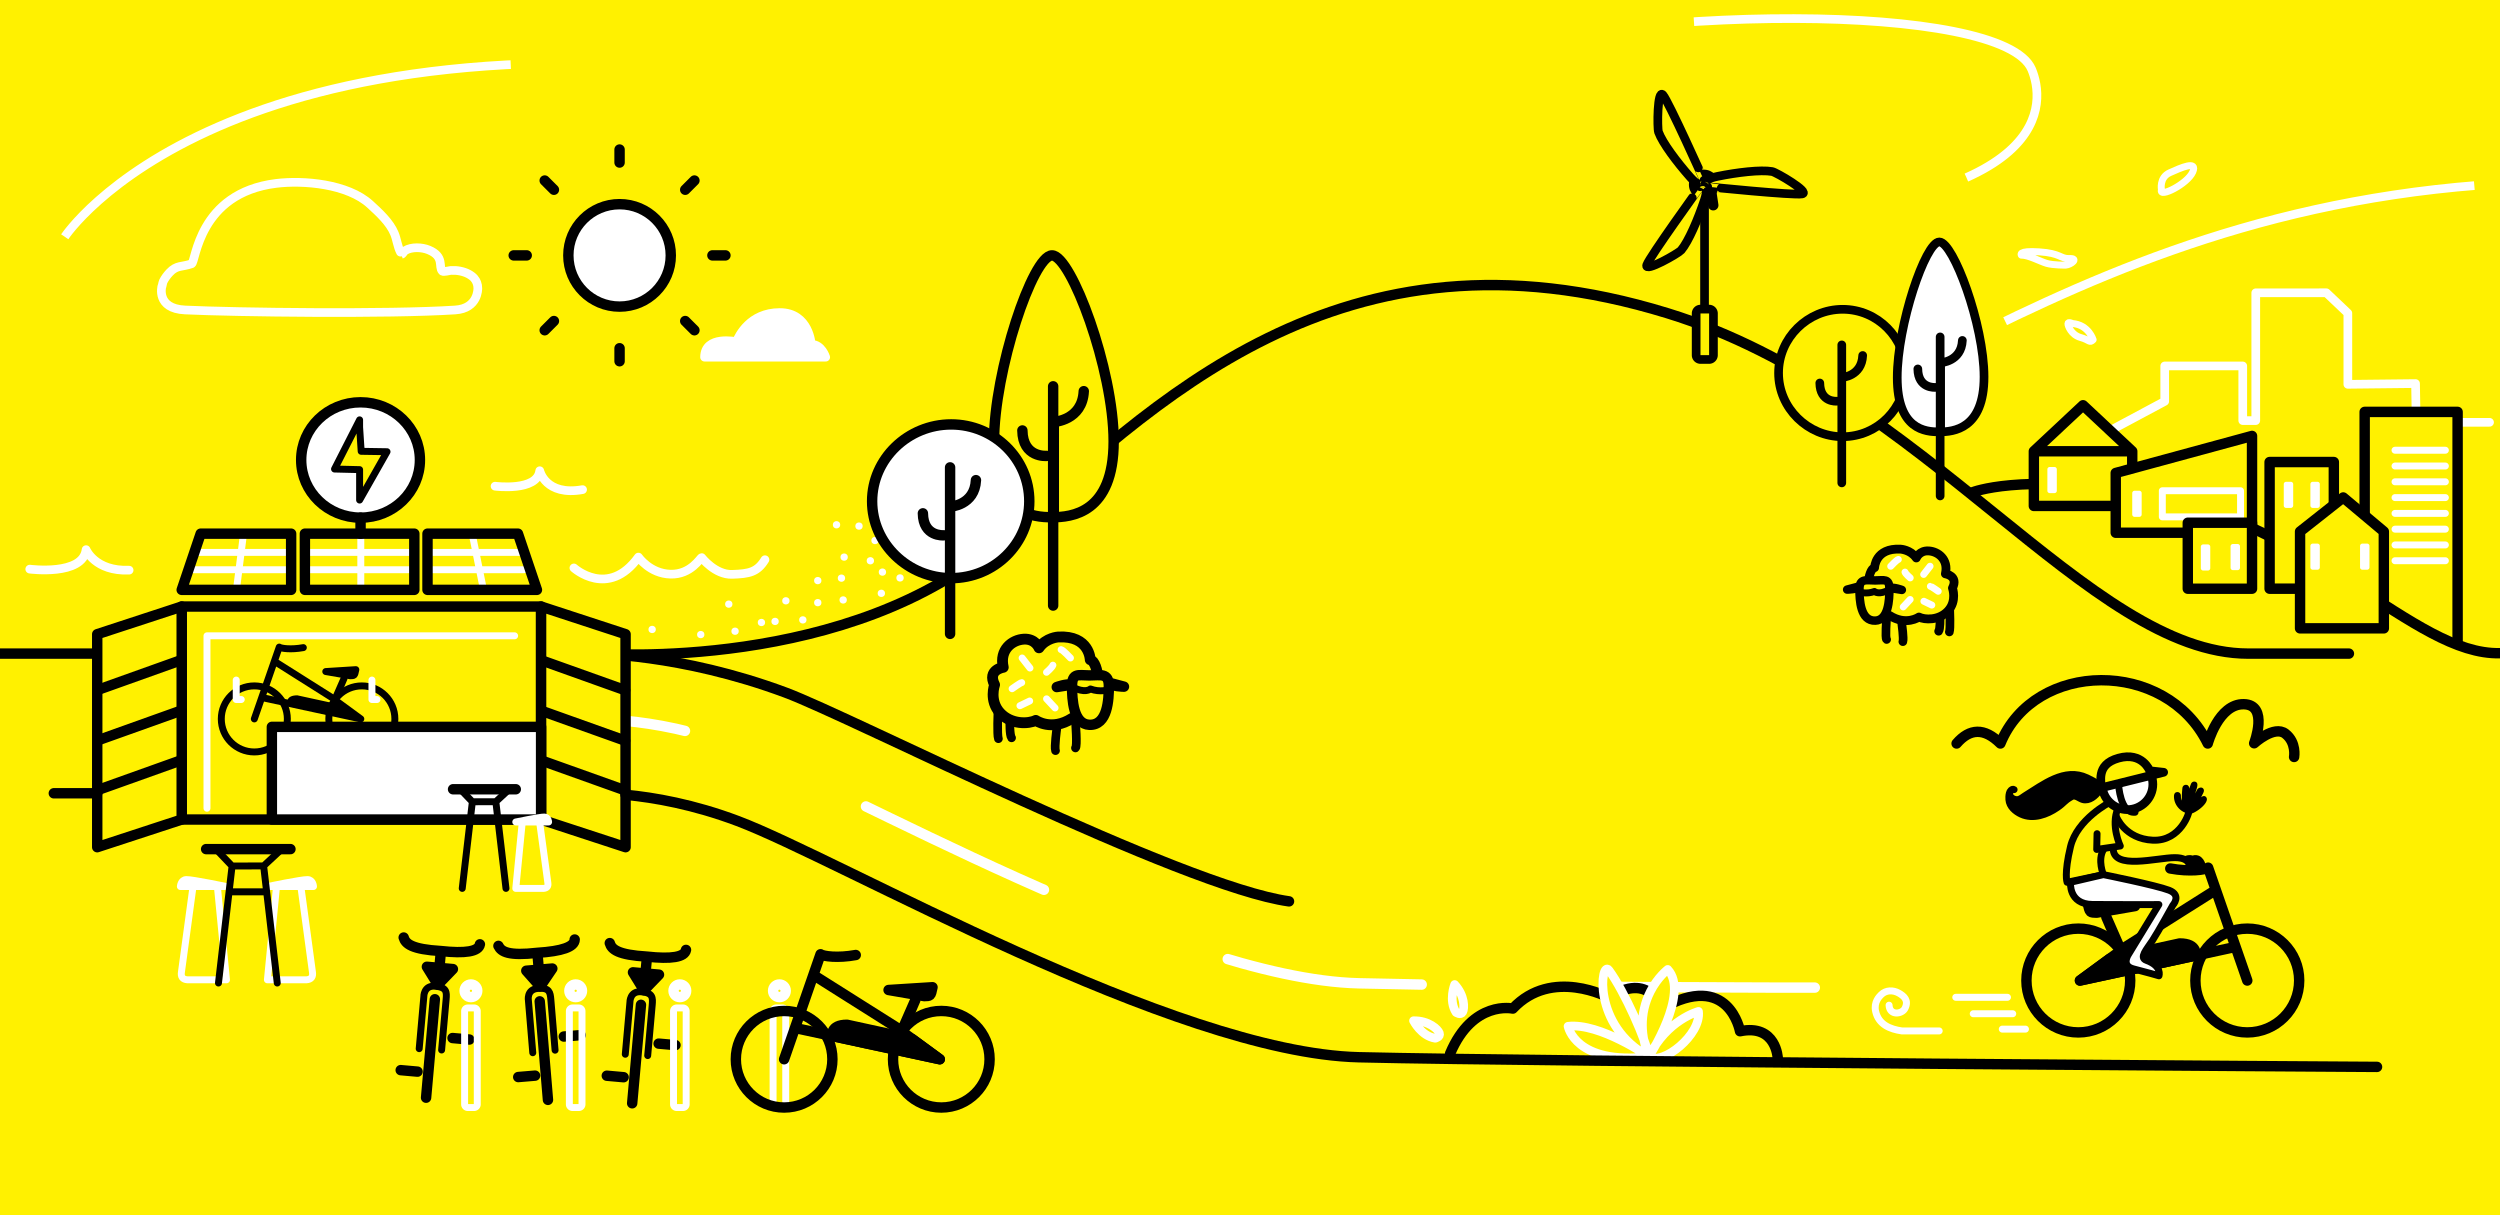 <svg viewBox="0 0 2880 1400" xmlns="http://www.w3.org/2000/svg" xmlns:serif="http://www.serif.com/" fill-rule="evenodd" clip-rule="evenodd" stroke-linejoin="round" stroke-miterlimit="2"><path id="header-ebikes" fill="#fff100" d="M0 0h2880v1400H0z"/><clipPath id="_clip1"><path d="M0 0h2880v1400H0z"/></clipPath><g clip-path="url(#_clip1)"><path id="big-wind" class="big-wind animated-wind-2-reversed" d="M74.615 272.717S256.943-5.338 939.966 94.029c683.024 99.367 648.016 168.719 1041.85 157.508 393.836-11.211 373.214-137.185 358.68-171.637-32.815-77.785-461.127-76.878-704.878-4.107-443.133 132.297-139.513 437.127 151.807 473.15 291.32 36.024 528.985-293.32 1067.91-335.523" fill="none" stroke="#fff" stroke-width="10"/><path class="ripples" d="M34.266 655.634s61.078 7.995 64.893-22.431c0 0 10.405 25.183 49.588 23.626" fill="none" stroke="#fff" stroke-width="10" stroke-linecap="round" stroke-miterlimit="1.5"/><g id="sun"><circle cx="713.739" cy="294.21" r="59.004" fill="#fff" stroke="#000" stroke-width="12" stroke-linecap="round" stroke-miterlimit="1.5"/><g id="sun-shines" class="animated-pulse" serif:id="sun shines"><circle id="BG" cx="713.739" cy="294.21" r="163.285" fill-opacity="0"/><path id="sun-shine" serif:id="sun shine" d="M627.506 207.977l10.607 10.607" fill="none" stroke="#000" stroke-width="12" stroke-linecap="round" stroke-miterlimit="1.5"/><path id="sun-shine1" serif:id="sun shine" d="M591.788 294.21h15" fill="none" stroke="#000" stroke-width="12" stroke-linecap="round" stroke-miterlimit="1.5"/><path id="sun-shine2" serif:id="sun shine" d="M627.506 380.443l10.607-10.607" fill="none" stroke="#000" stroke-width="12" stroke-linecap="round" stroke-miterlimit="1.5"/><path id="sun-shine3" serif:id="sun shine" d="M713.739 416.161v-15" fill="none" stroke="#000" stroke-width="12" stroke-linecap="round" stroke-miterlimit="1.5"/><path id="sun-shine4" serif:id="sun shine" d="M835.69 294.21h-15" fill="none" stroke="#000" stroke-width="12" stroke-linecap="round" stroke-miterlimit="1.5"/><path id="sun-shine5" serif:id="sun shine" d="M799.972 207.977l-10.607 10.607" fill="none" stroke="#000" stroke-width="12" stroke-linecap="round" stroke-miterlimit="1.5"/><path id="sun-shine6" serif:id="sun shine" d="M713.739 172.258v15" fill="none" stroke="#000" stroke-width="12" stroke-linecap="round" stroke-miterlimit="1.5"/><path id="sun-shine7" serif:id="sun shine" d="M799.972 380.443l-10.607-10.607" fill="none" stroke="#000" stroke-width="12" stroke-linecap="round" stroke-miterlimit="1.5"/></g></g><path id="cloud" class="cloud animated-cloud" d="M186.496 329.767c0 1.967.756-3.907 1.627-5.67 1.77-3.578 4.496-7.216 7.219-10.118 8.345-8.89 14.159-6.167 25.462-10.16 4.794-1.694 7.602-81.381 97.187-92.513 31.948-3.97 82.647.571 108.318 24.058 10.415 9.53 22.807 20.807 28.101 33.766 2.772 6.785 3.577 14.834 6.923 21.343.062.122 1.215 2.551 1.262 2.538 1.365-.369 2.759-3.446 4.093-4.287 7.329-4.619 19.428-4.01 27.138-.821 18.687 7.729 10.936 19.431 15.706 24.453 1.136 1.195 8.275-.72 9.871-.822 6.662-.429 14.547.921 20.459 4.151 5.836 3.189 8.067 6.472 9.447 9.987.797 2.028 1.144 4.23 1.144 6.393 0 .223.729 23.285-26.105 25.028-77.2 5.016-252.583 2.75-311.157 0-33.682-1.581-26.695-27.326-26.695-27.326z" fill="#fff100" stroke="#fff" stroke-width="10"/><path class="cloud animated-cloud-2" d="M951.219 411.452s-4.643-14.969-16.656-14.717c0 0-2.026-36.731-36.401-36.67-34.375.061-47.133 27.063-49.849 33.569 0 0-36.492-7.783-36.667 17.818h139.573z" fill="#fff" stroke="#fff" stroke-width="10" stroke-linecap="round" stroke-miterlimit="1.5"/><path id="main-line-connector" serif:id="main line connector" d="M691 752.962s289.584 22.511 463-132.238c173.416-154.748 389.451-376.027 767-259.864 296.452 91.211 484.717 392.057 669 392.102h115.943" fill="none" stroke="#000" stroke-width="12" stroke-linecap="round" stroke-miterlimit="1.5"/><path id="hille-line" serif:id="hille line" d="M2272.66 567.023s53.982-21.49 187.341 0c208.064 33.528 319.568 187.97 420 185.46" fill="none" stroke="#000" stroke-width="12" stroke-linecap="round" stroke-miterlimit="1.5"/><g id="cityscape"><path id="city-outline" serif:id="city outline" d="M2867.95 486.506h-84.504l-.729-44.635-77.989.877v-81.971l-24.76-23.503-81.33.039v147.193h-14.984v-62.934h-89.899v40.784l-58.707 31.453" fill="none" stroke="#fff" stroke-width="10" stroke-linecap="round" stroke-miterlimit="1.5"/><g id="building"><path fill="#fff100" stroke="#000" stroke-width="12" stroke-linecap="round" stroke-miterlimit="1.5" d="M2343 519.86h113.33v63H2343zm56.66-53l56.665 53h-113.33l56.665-53z"/><path d="M2369.45 540.692c0-1.5-1.217-2.717-2.717-2.717h-5.436a2.719 2.719 0 0 0-2.718 2.717v24.643a2.72 2.72 0 0 0 2.718 2.718h5.436c1.5 0 2.717-1.218 2.717-2.718v-24.643z" fill="#fff"/></g><g id="building1" serif:id="building"><path d="M2594.33 502.193l-157 42.667v68.865h157V502.193z" fill="#fff100" stroke="#000" stroke-width="12" stroke-linecap="round" stroke-miterlimit="1.5"/><path fill="none" stroke="#fff" stroke-width="8" stroke-linecap="round" stroke-miterlimit="1.5" d="M2491 565.335h90.099v30.078H2491z"/><path d="M2467.2 568.053a2.72 2.72 0 0 0-2.718-2.718h-5.436a2.719 2.719 0 0 0-2.717 2.718v24.642c0 1.5 1.217 2.718 2.717 2.718h5.436a2.72 2.72 0 0 0 2.718-2.718v-24.642z" fill="#fff"/></g><g id="building2" serif:id="building"><path fill="#fff100" stroke="#000" stroke-width="12" stroke-linecap="round" stroke-miterlimit="1.5" d="M2614.58 532.266h74v145.922h-74z"/><path d="M2641.76 557.761c0-1.5-1.217-2.717-2.717-2.717h-5.436a2.719 2.719 0 0 0-2.718 2.717v24.643a2.72 2.72 0 0 0 2.718 2.718h5.436c1.5 0 2.717-1.218 2.717-2.718v-24.643zm30.67 0c0-1.5-1.218-2.717-2.718-2.717h-5.435a2.719 2.719 0 0 0-2.718 2.717v24.643a2.72 2.72 0 0 0 2.718 2.718h5.435a2.72 2.72 0 0 0 2.718-2.718v-24.643z" fill="#fff"/></g><g id="building3" serif:id="building" stroke-linecap="round" stroke-miterlimit="1.5"><path d="M2724.1 594.222V474.506h107.061V739.62" fill="#fff100" stroke="#000" stroke-width="12"/><path d="M2759.05 518.674h58.031m-58.031 72.739h58.031m-58.031-54.554h58.031m-58.031 72.739h58.031m-58.031-54.554h58.031m-58.031 72.738h58.031m-58.031-54.554h58.031m-58.031 72.739h58.031" fill="none" stroke="#fff" stroke-width="8"/></g><g id="building4" serif:id="building"><path d="M2746.17 612.318l-46.784-39.235-49.72 39.235V723.85h96.504V612.318z" fill="#fff100" stroke="#000" stroke-width="12" stroke-linecap="round" stroke-miterlimit="1.5"/><path d="M2729.64 628.96c0-1.5-1.218-2.717-2.718-2.717h-5.435a2.719 2.719 0 0 0-2.718 2.717v24.643a2.72 2.72 0 0 0 2.718 2.718h5.435a2.72 2.72 0 0 0 2.718-2.718V628.96zm-57.21 0c0-1.5-1.218-2.717-2.718-2.717h-5.435a2.719 2.719 0 0 0-2.718 2.717v24.643a2.72 2.72 0 0 0 2.718 2.718h5.435a2.72 2.72 0 0 0 2.718-2.718V628.96z" fill="#fff"/></g><g id="building5" serif:id="building"><path fill="#fff100" stroke="#000" stroke-width="12" stroke-linecap="round" stroke-miterlimit="1.5" d="M2520.33 602.188h74v76h-74z"/><path d="M2546.22 629.897c0-1.5-1.217-2.718-2.717-2.718h-5.436a2.72 2.72 0 0 0-2.718 2.718v24.642a2.72 2.72 0 0 0 2.718 2.718h5.436c1.5 0 2.717-1.218 2.717-2.718v-24.642zm34.25-.473a2.72 2.72 0 0 0-2.718-2.718h-5.435a2.72 2.72 0 0 0-2.718 2.718v24.642a2.72 2.72 0 0 0 2.718 2.718h5.435a2.72 2.72 0 0 0 2.718-2.718v-24.642z" fill="#fff"/></g></g><g id="sheep-2" stroke-linecap="round" stroke-miterlimit="1.5"><path id="body" d="M2176.59 708.901c-12.007 2.939-15.758-18.19-15.758-18.19-13.223-1.447-9.192-35.118-1.293-36.76 0 0 .456-22.97 29.985-21.329 0 0 11.405.6 18.059 10.156 0 0 3.457-8.742 14.22-8.125 10.762.616 23.088 9.606 19.297 26.407 0 0 15.275 2.328 8.126 16.385 0 0 5.414 14.86-5.079 26.274-10.493 11.413-27.081 10.406-33.517 7.109 0 0-14.772 10.485-34.04-1.927z" fill="none" stroke="#000" stroke-width="10.16"/><path d="M2190.92 718.773s2.361 17.031 1.18 20.403m-18.72-27.263s-1.872 23.527 0 24.746m72.69-34.306s.927 22.048-.399 25.629m-10.721-16.069s.229 12.908-1.631 15.263" id="legs" fill="none" stroke="#000" stroke-width="10"/><g id="head" stroke="#000"><path d="M2160.36 668.658c10.084 0 16.24-2.826 16.24 9.957 0 12.783-1.095 35.771-16.24 36.365-17.21.677-18.271-23.582-18.271-36.365 0-12.783 8.187-9.957 18.271-9.957zm30.567 10.916s-9.14-3.435-14.327-2.262l14.327 2.262zm-63.011-.377s11.668-.003 14.173-3.771l-14.173 3.771z" fill="#fff100" stroke-width="9.77"><animate dur="1s" begin="500ms" repeatCount="indefinite" attributeName="d" values="M2160.36,668.658c10.084,0 16.24,-2.826 16.24,9.957c0,12.783 -1.095,35.771 -16.24,36.365c-17.21,0.677 -18.271,-23.582 -18.271,-36.365c0,-12.783 8.187,-9.957 18.271,-9.957Zm30.567,10.916c0,0 -9.14,-3.435 -14.327,-2.262l14.327,2.262Zm-63.011,-0.377c0,0 11.668,-0.003 14.173,-3.771l-14.173,3.771Z; M2161.21,670.708c10.077,0.372 16.333,-2.224 15.861,10.55c-0.472,12.775 -2.414,35.706 -17.571,35.741c-17.224,0.041 -17.388,-24.24 -16.916,-37.015c0.472,-12.774 8.548,-9.648 18.626,-9.276Zm30.143,12.037c0,0 -9.007,-3.77 -14.234,-2.79l14.234,2.79Zm-62.954,-2.702c0,0 11.659,0.428 14.303,-3.245l-14.303,3.245Z; M2160.36,668.658c10.084,0 16.24,-2.826 16.24,9.957c0,12.783 -1.095,35.771 -16.24,36.365c-17.21,0.677 -18.271,-23.582 -18.271,-36.365c0,-12.783 8.187,-9.957 18.271,-9.957Zm30.567,10.916c0,0 -9.14,-3.435 -14.327,-2.262l14.327,2.262Zm-63.011,-0.377c0,0 11.668,-0.003 14.173,-3.771l-14.173,3.771Z;"/></path><path d="M2142.09 682.061s8.31 2.738 17.256-.694c0 0 5.089 4.756 17.255-2.17" fill="none" stroke-width="8"><animate dur="1s" begin="500ms" repeatCount="indefinite" attributeName="d" values="M2142.09,682.061c0,0 8.31,2.738 17.256,-0.694c0,0 5.089,4.756 17.255,-2.17; M2142.45,683.428c0,0 8.202,3.042 17.269,-0.056c0,0 4.91,4.94 17.324,-1.533; M2142.09,682.061c0,0 8.31,2.738 17.256,-0.694c0,0 5.089,4.756 17.255,-2.17;"/></path></g><path d="M2216.06 661.735l7.36-9.422m9.39 28.827s-7.946-5.714-9.006-5.714m1.646 21.636l-9.127-4.402m-23.803 6.521l7.963-8.552m.057-24.894s-5.351-4.582-5.984-6.672m-16.456-6.75s6.878-7.427 8.753-7.82" id="wool" fill="none" stroke="#fff" stroke-width="8"/></g><g id="sheep" stroke-linecap="round" stroke-miterlimit="1.5"><path id="body1" serif:id="body" d="M1235 827.516c14.749 3.611 19.357-22.344 19.357-22.344 16.244-1.778 11.292-43.141 1.589-45.158 0 0-.56-28.216-36.835-26.201 0 0-14.011.737-22.184 12.476 0 0-4.247-10.738-17.468-9.981-13.22.757-28.362 11.801-23.706 32.44 0 0-18.763 2.859-9.981 20.127 0 0-6.651 18.255 6.238 32.275 12.89 14.021 33.267 12.784 41.174 8.734 0 0 18.147 12.88 41.816-2.368z" fill="none" stroke="#000" stroke-width="12.48"/><path d="M1217.4 839.644s-2.901 20.921-1.45 25.063m23-33.49s2.299 28.9 0 30.399m-89.29-42.144s-1.139 27.086.491 31.484m13.159-19.739s-.281 15.856 2.003 18.749" id="legs1" serif:id="legs" fill="none" stroke="#000" stroke-width="10"/><g id="head1" serif:id="head" stroke="#000"><path d="M1254.94 778.08c-12.387 0-19.949-3.471-19.949 12.233 0 15.703 1.345 43.942 19.949 44.672 21.142.831 22.445-28.969 22.445-44.672 0-15.704-10.057-12.233-22.445-12.233zm-37.549 13.41s11.228-4.22 17.6-2.779l-17.6 2.779zm77.404-.463s-14.332-.003-17.41-4.632l17.41 4.632z" fill="#fff100" stroke-width="12"><animate dur="1s" repeatCount="indefinite" attributeName="d" values="M1254.94,778.08c-12.387,0 -19.949,-3.471 -19.949,12.233c0,15.703 1.345,43.942 19.949,44.672c21.142,0.831 22.445,-28.969 22.445,-44.672c0,-15.704 -10.057,-12.233 -22.445,-12.233Zm-37.549,13.41c0,0 11.228,-4.22 17.6,-2.779l-17.6,2.779Zm77.404,-0.463c0,0 -14.332,-0.003 -17.41,-4.632l17.41,4.632Z; M1254.33,781.112c-12.384,0.269 -20.02,-3.038 -19.679,12.662c0.34,15.7 2.297,43.902 20.912,44.229c21.155,0.372 21.812,-29.448 21.471,-45.148c-0.34,-15.7 -10.319,-12.011 -22.704,-11.743Zm-37.249,14.221c0,0 11.134,-4.463 17.535,-3.16l-17.535,3.16Zm77.376,-2.141c0,0 -14.33,0.308 -17.508,-4.254l17.508,4.254Z; M1254.94,778.08c-12.387,0 -19.949,-3.471 -19.949,12.233c0,15.703 1.345,43.942 19.949,44.672c21.142,0.831 22.445,-28.969 22.445,-44.672c0,-15.704 -10.057,-12.233 -22.445,-12.233Zm-37.549,13.41c0,0 11.228,-4.22 17.6,-2.779l-17.6,2.779Zm77.404,-0.463c0,0 -14.332,-0.003 -17.41,-4.632l17.41,4.632Z;"/></path><path d="M1277.39 794.546s-10.208 3.363-21.197-.853c0 0-6.252 5.843-21.197-2.666" fill="none" stroke-width="8"><animate dur="1s" repeatCount="indefinite" attributeName="d" values="M1277.39,794.546c0,0 -10.208,3.363 -21.197,-0.853c0,0 -6.252,5.843 -21.197,-2.666; M1277.13,797.087c0,0 -10.132,3.583 -21.21,-0.393c0,0 -6.124,5.977 -21.25,-2.206; M1277.39,794.546c0,0 -10.208,3.363 -21.197,-0.853c0,0 -6.252,5.843 -21.197,-2.666;"/></path></g><path d="M1186.52 769.576l-9.042-11.574m-11.538 35.412s9.761-7.019 11.063-7.019m-2.023 26.578l11.211-5.407m29.239 8.01l-9.782-10.506m-.058-30.58s6.573-5.628 7.351-8.196m20.199-8.292s-8.448-9.123-10.752-9.606" id="wool1" serif:id="wool" fill="none" stroke="#fff" stroke-width="8"/></g><g id="snow" fill="#fff"><circle cx="972.447" cy="641.792" r="4.212"/><circle cx="942.056" cy="668.854" r="4.212"/><circle cx="971.322" cy="691.136" r="4.212"/><circle cx="969.349" cy="666.026" r="4.212"/><circle cx="892.89" cy="715.86" r="4.212"/><circle cx="877.166" cy="717.097" r="4.212"/><circle cx="905.326" cy="692.13" r="4.212"/><circle cx="807.244" cy="731.036" r="4.212"/><circle cx="751.273" cy="725.124" r="4.212"/><circle cx="839.553" cy="695.964" r="4.212"/><circle cx="1015.3" cy="683.499" r="4.212"/><circle cx="924.873" cy="714.116" r="4.212"/><circle cx="846.797" cy="727.157" r="4.212"/><circle cx="1008.03" cy="622.669" r="4.212"/><circle cx="1016.55" cy="659.061" r="4.212"/><circle cx="1002.65" cy="646.005" r="4.212"/><circle cx="942.056" cy="694.255" r="4.212"/><circle cx="963.671" cy="604.546" r="4.212"/><circle cx="989.572" cy="606.064" r="4.212"/><circle cx="1036.84" cy="665.757" r="4.212"/></g><g id="bike-front" serif:id="bike front" stroke="#000" stroke-linecap="round" stroke-miterlimit="1.5"><path d="M482.912 1208.07l5.336-59.827s-.301-13.341 13.132-12.143c13.433 1.198 13.287 6.907 12.546 15.216l-5.196 58.274" fill="none" stroke-width="8"/><path d="M490.843 1264.56l10.116-113.44m-35.908-71.1c2.066 7.237 9.332 13.603 42.86 15.57 28.075 3.068 43.398.636 44.939-7.741M461.608 1232.8l19.384 1.729m26.679-136.239l-2.98 33.41" fill="none" stroke-width="12"/><path d="M506.181 1114.99l-14.415-1.286 12.695 20.572 17.28-17.899-15.56-1.387z" stroke-width="12"/><path d="M521.334 1195.82l19.384 1.728" fill="none" stroke-width="12"/></g><g id="bike-front1" serif:id="bike front" stroke="#000" stroke-linecap="round" stroke-miterlimit="1.5"><path d="M720.334 1214.5l5.335-59.828s-.3-13.34 13.133-12.143c13.433 1.198 13.287 6.908 12.546 15.216l-5.196 58.274" fill="none" stroke-width="8"/><path d="M728.265 1270.99l10.116-113.44m-35.908-71.1c2.066 7.237 9.332 13.603 42.86 15.569 28.075 3.069 43.398.637 44.939-7.74M699.03 1239.23l19.384 1.729m26.678-136.239l-2.979 33.411" fill="none" stroke-width="12"/><path d="M743.603 1121.42l-14.415-1.286 12.695 20.572 17.28-17.899-15.56-1.387z" stroke-width="12"/><path d="M758.756 1202.25l19.384 1.729" fill="none" stroke-width="12"/></g><g id="bike-front2" serif:id="bike front" stroke="#000" stroke-linecap="round" stroke-miterlimit="1.5"><path d="M613.75 1212.75l-5.005-59.856s-2.584-13.092 10.856-14.215c13.439-1.124 14.275 4.526 14.97 12.838l4.874 58.302" fill="none" stroke-width="8"/><path d="M631.251 1267.04l-9.489-113.495m-47.57-63.895c3.277 6.776 11.527 11.801 44.895 7.989 28.185-1.792 42.864-6.815 42.946-15.333m-65.032 158.454l19.394-1.621m2.918-138.799l2.795 33.426" fill="none" stroke-width="12"/><path d="M620.71 1117.06l-14.421 1.206 16.035 18.09 13.954-20.597-15.568 1.301z" stroke-width="12"/><path d="M649.501 1194.09l19.393-1.622" fill="none" stroke-width="12"/></g><g id="bike-stand" serif:id="bike stand" fill="none" stroke="#fff" stroke-linecap="round" stroke-miterlimit="1.5"><path d="M549.811 1164.81a3.645 3.645 0 0 0-3.643-3.642h-7.285a3.644 3.644 0 0 0-3.643 3.642v107.419a3.644 3.644 0 0 0 3.643 3.642h7.285a3.645 3.645 0 0 0 3.643-3.642V1164.81z" stroke-width="8"/><circle cx="542.525" cy="1141.4" r="7.285" stroke-width="12"/></g><g id="bike-stand1" serif:id="bike stand" fill="none" stroke="#fff" stroke-linecap="round" stroke-miterlimit="1.5"><path d="M670.471 1164.81a3.644 3.644 0 0 0-3.642-3.642h-7.285a3.644 3.644 0 0 0-3.643 3.642v107.419a3.644 3.644 0 0 0 3.643 3.642h7.285a3.644 3.644 0 0 0 3.642-3.642V1164.81z" stroke-width="8"/><circle cx="663.186" cy="1141.4" r="7.285" stroke-width="12"/></g><g id="bike-stand2" serif:id="bike stand" fill="none" stroke="#fff" stroke-linecap="round" stroke-miterlimit="1.5"><path d="M790.465 1164.81a3.644 3.644 0 0 0-3.642-3.642h-7.286a3.644 3.644 0 0 0-3.642 3.642v107.419a3.644 3.644 0 0 0 3.642 3.642h7.286a3.644 3.644 0 0 0 3.642-3.642V1164.81z" stroke-width="8"/><circle cx="783.18" cy="1141.4" r="7.285" stroke-width="12"/></g><g id="bike-stand3" serif:id="bike stand" fill="none" stroke="#fff" stroke-linecap="round" stroke-miterlimit="1.5"><path d="M905.161 1164.81a3.644 3.644 0 0 0-3.642-3.642h-7.285a3.644 3.644 0 0 0-3.643 3.642v107.419a3.644 3.644 0 0 0 3.643 3.642h7.285a3.644 3.644 0 0 0 3.642-3.642V1164.81z" stroke-width="8"/><circle cx="897.876" cy="1141.4" r="7.285" stroke-width="12"/></g><g id="bike" stroke="#000" stroke-width="12" stroke-linecap="round" stroke-miterlimit="1.5"><circle cx="903.304" cy="1220.25" r="55.621" fill="none"/><circle cx="1084.38" cy="1220.25" r="55.621" fill="none"/><path d="M903.304 1220.25l41.977-120.953-29.469 84.911 166.801 36.042-43.698-32.033 15.446-36.004-15.446 35.264-101.907-64.343 8.273-23.837c3.048 2.334 19.757 4.692 40.543.883" fill="none"/><path d="M1023.63 1140.48l50.616-3.195c-2.146 10.841-2.501 9.963-9.509 10.26l-41.107-7.065zm-64.706 53.05s-3.164-13.003 16.862-13.003l74.918 16.338 31.909 23.391-123.689-26.726z"/></g><path id="road-line1" serif:id="road line" d="M0 752.962h684s98.99-.507 221 44.898c76.725 28.552 456.542 223.398 579.942 240.507" fill="none" stroke="#000" stroke-width="12" stroke-linecap="round" stroke-miterlimit="1.5"/><g id="road-markings" serif:id="road markings"><path id="big-road-line" class="animated-road-lines" serif:id="big-road line" d="M2090.65 1137.74s-312.492.199-525.414-4.985C1352.314 1127.57 967.242 904.867 850 860.678c-51.237-19.311-96.699-27.198-129.352-30.257" fill="none" stroke="#fff" stroke-width="12" stroke-linecap="round" stroke-miterlimit="1.5"/></g><g id="rechargery"><path fill="#fff100" stroke="#000" stroke-width="12" stroke-linecap="round" stroke-miterlimit="1.5" d="M209.314 698.735h414.02v245.362h-414.02z"/><path d="M209.314 698.735L112 730.6v245.362l97.314-31.865V698.735z" fill="#fff100" stroke="#000" stroke-width="12" stroke-linecap="round" stroke-miterlimit="1.5"/><path d="M238.436 931.092V732.454h354.411" fill="none" stroke="#fff" stroke-width="8" stroke-linecap="round" stroke-miterlimit="1.5"/><path d="M623.334 698.735l97.314 31.865v245.362l-97.314-31.865V698.735z" fill="#fff100" stroke="#000" stroke-width="12" stroke-linecap="round" stroke-miterlimit="1.5"/><g id="solar-panels" serif:id="solar panels" fill="none" stroke-linecap="round" stroke-miterlimit="1.5"><path d="M493.666 636.366h110.058m-110.058 19.938h110.058m-246.932-19.938h117.712m-117.712 19.938h117.712m-249.178-19.938h110.058m-112.245 19.938h110.058m-52.842-39.875l-8.006 63.078m143.299-63.078v63.078m128.251-64.721l13.121 64.721" stroke="#fff" stroke-width="8"/><path d="M231.182 614.786l-21.868 64.721h126.07v-64.721H231.182zm120.047 0h126.07v64.721h-126.07zm141.254 0v64.721h126.069l-21.868-64.721H492.483z" stroke="#000" stroke-width="12"/></g><g id="e-symbol" serif:id="e symbol" stroke="#000" stroke-linecap="round" stroke-miterlimit="1.5"><ellipse cx="415.358" cy="529.879" rx="68.397" ry="66.442" fill="#fff" stroke-width="12"/><path d="M415.358 596.321v18.465" fill="none" stroke-width="12"/><path id="e-symbol1" serif:id="e-symbol" d="M414.264 483.66v8.497l1.81 27.754 29.786.476-31.596 55.682v-35.052l-28.884-.701 21.094-41.376 7.79-15.28z" fill="#fff100" stroke-width="8"><animate dur="0.5s" repeatCount="indefinite" attributeName="d" calcMode="spline" keySplines="0.4 0 0.2 1; 0.4 0 0.2 1; 0.4 0 0.2 1; 0.4 0 0.2 1" values="M414.264,483.66l0,8.497l1.81,27.754l29.786,0.476l-31.596,55.682l0,-35.052l-28.884,-0.701l21.094,-41.376l7.79,-15.28Z; M414.307,485.125l0,8.228l1.753,26.874l28.841,0.461l-30.594,53.915l0,-33.94l-27.968,-0.679l20.425,-40.063l7.543,-14.796Z; M414.264,483.66l0,8.497l1.81,27.754l29.786,0.476l-31.596,55.682l0,-35.052l-28.884,-0.701l21.094,-41.376l7.79,-15.28Z; M414.307,485.125l0,8.228l1.753,26.874l28.841,0.461l-30.594,53.915l0,-33.94l-27.968,-0.679l20.425,-40.063l7.543,-14.796Z; M414.264,483.66l0,8.497l1.81,27.754l29.786,0.476l-31.596,55.682l0,-35.052l-28.884,-0.701l21.094,-41.376l7.79,-15.28Z;"/></path></g><g id="bike-hanging"><circle cx="292.975" cy="828.202" r="38.05" fill="none" stroke="#000" stroke-width="8" stroke-linecap="round" stroke-miterlimit="1.5"/><circle cx="416.85" cy="828.202" r="38.05" fill="none" stroke="#000" stroke-width="8" stroke-linecap="round" stroke-miterlimit="1.5"/><path d="M292.975 828.202l28.717-82.744-20.16 58.088 114.11 24.656-29.895-21.914 10.567-24.63-10.567 24.124-69.715-44.017 5.66-16.307c2.085 1.597 13.516 3.209 27.736.604" fill="none" stroke="#000" stroke-width="8" stroke-linecap="round" stroke-miterlimit="1.5"/><path d="M375.291 773.628l34.627-2.186c-1.468 7.417-1.711 6.816-6.505 7.02l-28.122-4.834z" stroke="#000" stroke-width="8" stroke-linecap="round" stroke-miterlimit="1.5"/><path d="M331.026 809.92s-2.165-8.896 11.535-8.896l51.252 11.177 21.829 16.002-84.616-18.283z"/></g><path d="M272.143 783.423v22.433h5.785m150.546-22.433v22.433h5.786" fill="none" stroke="#fff" stroke-width="8" stroke-linecap="round" stroke-miterlimit="1.5"/><path fill="#fff" stroke="#000" stroke-width="12" stroke-linecap="round" stroke-miterlimit="1.5" d="M313.189 837.352h310.146V944.1H313.189z"/><path d="M114.187 794.222l95.127-33.99m510.791 34.875l-95.128-33.989m-510.79 91.234l95.127-33.99m510.791 34.88l-95.128-33.99m-510.79 90.34l95.127-33.99m510.791 34.88l-95.128-33.989" fill="none" stroke="#000" stroke-width="12" stroke-linecap="round" stroke-miterlimit="1.5"/></g><g id="seat--white" stroke="#fff" stroke-width="8" stroke-linecap="round" stroke-miterlimit="1.5"><path d="M621.614 946.912l9.538 70.335c.519 3.569-.79 5.874-4.973 6.19h-31.998l7.483-76.525" fill="none"/><path d="M631.991 946.912s-.216-5.543-4.893-5.693c-4.677-.15-32.917 5.693-32.917 5.693h37.81z" fill="#fff"/></g><g id="seat--white1" serif:id="seat--white" stroke="#fff" stroke-width="8" stroke-linecap="round" stroke-miterlimit="1.5"><path d="M222.379 1021.27l-13.395 98.784c-.729 5.013 1.109 8.249 6.984 8.693h44.94l-10.509-107.477" fill="none"/><path d="M207.805 1021.27s.304-7.785 6.873-7.996c6.568-.211 46.23 7.996 46.23 7.996h-53.103z" fill="#fff"/></g><g id="seat--white2" serif:id="seat--white" stroke="#fff" stroke-width="8" stroke-linecap="round" stroke-miterlimit="1.5"><path d="M346.57 1021.27l13.395 98.784c.728 5.013-1.11 8.249-6.984 8.693h-44.94l10.508-107.477" fill="none"/><path d="M361.143 1021.27s-.303-7.785-6.872-7.996c-6.569-.211-46.23 7.996-46.23 7.996h53.102z" fill="#fff"/></g><g id="seat--black" fill="none" stroke="#000" stroke-linecap="round" stroke-miterlimit="1.5"><path d="M237.471 978.172h97.121" stroke-width="12"/><path d="M250.317 979.792l17.037 17.863 36.36-.118 19.07-17.745m-55.43 17.87l-15.683 134.784m52.043-134.784l15.684 134.784m-55.504-105.056h43.281" stroke-width="8"/></g><g id="seat--black1" serif:id="seat--black" fill="none" stroke="#000" stroke-linecap="round" stroke-miterlimit="1.5"><path d="M521.93 909.222h72.251" stroke-width="12"/><path d="M531.486 910.422l12.675 13.225 27.049-.087 14.187-13.138m-41.236 13.22l-11.668 99.787m38.717-99.787l11.668 99.787m-41.291-77.767h32.198" stroke-width="8"/></g><path id="road-line2" serif:id="road line" d="M112 913.862H62" fill="none" stroke="#000" stroke-width="12" stroke-linecap="round" stroke-miterlimit="1.5"/><g id="white-bush" serif:id="white bush" stroke-linecap="round" stroke-miterlimit="1.5"><path id="white-bushe-shrub" d="M2047.99 1219.1s-1.543-39.775-43.483-31.108c0 0-12.747-70.528-90.341-26.109 0 0-14.031-43.501-60.659-12.602 0 0-65.656-35.366-110.734 12.602 0 0-46.1-10.229-72.229 51.806" fill="#fff100" stroke="#000" stroke-width="12"/><path d="M1677.39 1166.28s5.25 3.744 7.577-.392c2.327-4.137 2.583-18.999-9.206-31.709 0 0-7.258 18.319 1.629 32.101m-23.97 29.78s6.29-1.422 4.755-5.913c-1.536-4.491-12.452-14.58-29.784-14.252 0 0 8.83 17.615 25.029 20.165" fill="none" stroke="#fff" stroke-width="10"/></g><path id="shrub" d="M1899.55 1217.24c15.675 10.456 60.606-25.256 57.102-52.085 0 0-36.45 9.688-57.102 52.085 0 0 47.274-73.084 21.672-100.466 0 0-11.647 9.01-19.912 25.28-13.199 25.979-10.839 52.898-1.76 75.186-2.491-17.095-28.134-75.397-46.157-99.686-9.18-12.371-20.163 64.445 46.157 99.686 0 0-56.581-39.248-93.155-34.967 0 0 8.277 44.883 93.155 34.967z" fill="#fff100" stroke="#fff" stroke-width="10" stroke-linecap="round" stroke-miterlimit="1.5"/><path id="road-line" serif:id="road line" d="M720.648 915.602c32.653 3.059 78.115 10.946 129.352 30.257 117.242 44.189 502.314 266.892 715.236 272.077 212.922 5.184 1173.1 11.13 1173.1 11.13" fill="none" stroke="#000" stroke-width="12" stroke-linecap="round" stroke-miterlimit="1.5"/><path d="M2180.15 1153.89c-1.403 2.113 26.265.982 28.75.547 18.179-3.186 35.239-7.247 51.344-16.532" fill="none"/><path d="M2254.01 856.512c15.143-17.504 31.871-18.434 50.451 0 39.273-96.309 190.689-98.136 238.892 0 0 0 12.334-45.759 41.45-45.265 29.117.494 12 45 12 45s23.035-21.15 36-11c12.966 10.15 10 26.78 10 26.78" fill="none" stroke="#000" stroke-width="12" stroke-linecap="round" stroke-miterlimit="1.5"/><g id="biker"><animateTransform attributeName="transform" type="translate" from="0 0" to="0 3" begin="0s" dur="200ms" repeatCount="indefinite"/><path id="biker-shape" fill="none" d="M2314.19 871.747h334.474v317.616H2314.19z"/><g id="bike1" serif:id="bike" stroke="#000" stroke-width="12" stroke-linecap="round" stroke-miterlimit="1.5"><circle id="wheel" cx="2588.87" cy="1129.57" r="59.791" fill="none"/><circle id="wheel1" serif:id="wheel" cx="2394.22" cy="1129.57" r="59.791" fill="none"/><path id="bike-frame" serif:id="bike frame" d="M2588.87 1129.57l-45.124-130.022 31.678 91.278-179.306 38.744 46.974-34.435-16.605-38.704 16.605 37.909 109.547-69.167-8.893-25.625c-3.277 2.51-21.239 5.044-43.583.949" fill="none"/><path id="seat" d="M2459.53 1043.82l-54.411-3.435c2.307 11.654 2.688 10.709 10.222 11.03l44.189-7.595z"/><path id="chain" d="M2529.08 1100.84s3.402-13.978-18.125-13.978l-80.535 17.563-34.301 25.145 132.961-28.73z"/></g><path id="dust" class="animated-wind-2-reversed" d="M2233.95 1187.63h-42.923c-13.673-1.948-26.827-7.286-30.283-22.426-2.485-10.887 4.526-17.47 6.284-19.245 5.574-5.626 13.93-5.564 20.383-1.912 5.818 3.293 11.942 8.256 7.058 17.745-3.385 6.576-17.734 8.55-18.256-3.814" fill="none" stroke="#fff" stroke-width="8" stroke-linecap="round" stroke-miterlimit="1.5"/><path d="M2312.61 1148.89h-59.585m65.655 18.94h-45.507m60.177 17.71h-26.736" id="Speed-marks" serif:id="Speed marks" fill="none" stroke="#fff" stroke-width="8" stroke-linecap="round" stroke-miterlimit="1.5"/><g id="girl"><g id="torso" fill="none" stroke="#000" stroke-width="8" stroke-linecap="round" stroke-miterlimit="1.5"><path d="M2430.21 924.464s-37.319 19.171-44.957 50.718c-7.638 31.547-4 41.212-4 41.212l41.86-8.827s-6.925-16.573 0-28.626"/><path d="M2415.8 960.411l-.376 18.143 27.165-3.959s-11.284-23.426-2.782-43.147"/></g><path d="M2522.01 1001.53s4.192-13.527-16.577-13.527c-20.77 0-71.936 14.822-70.983-11.089m83.5 13.311s10.024-5.578 10.681 7.522m8.549.108s-2.321-12.449-12.157-7.706" id="arm-right" serif:id="arm right" fill="none" stroke="#000" stroke-width="8" stroke-linecap="round" stroke-miterlimit="1.5"/><path id="leg" d="M2385.25 1016.39s-2.585 25.254 25.268 25.56c27.853.306 76.523.106 76.523.106l-34.963 57.338s-9.07 13.082 5.819 16.797c14.89 3.715 29.221 7.94 29.221 7.94s4.067-11-14.587-17.852c-8.435-3.098.142-12.174 7.042-22.72 6.9-10.545 23.495-40.666 23.495-40.666s10.549-11.546-4.206-17.304c-14.755-5.757-75.752-18.026-75.752-18.026l-37.86 8.827z" fill="#fff" stroke="#000" stroke-width="8" stroke-linecap="round" stroke-miterlimit="1.5"/><g id="head2" serif:id="head" stroke="#000" stroke-linecap="round" stroke-miterlimit="1.5"><circle id="head3" serif:id="head" cx="2450.84" cy="903.452" r="29.238" fill="#fff" stroke-width="10"/><path d="M2420.28 907.621l72.247-17.947-16.052-1.771s-8.456-22.218-35.975-14.544c-27.358 7.629-18.796 28.886-20.22 34.262z" fill="#fff100" stroke-width="10"/><path d="M2440.61 903.872s1.747 33.469 18.958 31.837" fill="none" stroke-width="8"/><path id="hair" d="M2417.89 903.889c-4.16-3.186-8.874-5.623-13.607-7.871-25.853-12.282-50.715 7.887-71.609 20.719-2.522 1.549-4.823 3.824-7.733 4.366-4.519.842-10.766-2.593-9.715-7.834.334-1.669 2.686-5.303 5.008-3.613-6.311-1.352-6.207 8.423-5.974 11.533.592 7.912 7.412 13.696 14.131 16.779 13.945 6.397 29.82.483 41.576-7.612 8.528-5.873 7.306-7.365 16.361-12.551 4.584-2.626 9.13 2.24 13.099 3.293 7.496 1.988 14.624-4.086 18.452-9.738 0 0 4.911-5.342.011-7.471z" stroke-width="8"><animate dur="0.5s" repeatCount="indefinite" attributeName="d" values="M2417.89,903.889c-4.16,-3.186 -8.874,-5.623 -13.607,-7.871c-25.853,-12.282 -50.715,7.887 -71.609,20.719c-2.522,1.549 -4.823,3.824 -7.733,4.366c-4.519,0.842 -10.766,-2.593 -9.715,-7.834c0.334,-1.669 2.686,-5.303 5.008,-3.613c-6.311,-1.352 -6.207,8.423 -5.974,11.533c0.592,7.912 7.412,13.696 14.131,16.779c13.945,6.397 29.82,0.483 41.576,-7.612c8.528,-5.873 7.306,-7.365 16.361,-12.551c4.584,-2.626 9.13,2.24 13.099,3.293c7.496,1.988 14.624,-4.086 18.452,-9.738c0,0 4.911,-5.342 0.011,-7.471Z; M2417.89,903.889c-4.16,-3.186 -8.874,-5.623 -13.607,-7.871c-25.853,-12.282 -50.715,-0.113 -71.609,12.719c-2.522,1.549 -4.823,3.824 -7.733,4.366c-4.519,0.842 -10.766,-2.593 -9.715,-7.834c0.334,-1.669 2.686,-5.303 5.008,-3.613c-6.311,-1.352 -6.207,8.423 -5.974,11.533c0.592,7.912 7.412,13.696 14.131,16.779c13.945,6.397 29.82,8.483 41.576,0.388c8.528,-5.873 7.306,-7.365 16.361,-12.551c4.584,-2.626 9.13,2.24 13.099,3.293c7.496,1.988 14.624,-4.086 18.452,-9.738c0,0 4.911,-5.342 0.011,-7.471Z; M2417.89,903.889c-4.16,-3.186 -8.874,-5.623 -13.607,-7.871c-25.853,-12.282 -50.715,7.887 -71.609,20.719c-2.522,1.549 -4.823,3.824 -7.733,4.366c-4.519,0.842 -10.766,-2.593 -9.715,-7.834c0.334,-1.669 2.686,-5.303 5.008,-3.613c-6.311,-1.352 -6.207,8.423 -5.974,11.533c0.592,7.912 7.412,13.696 14.131,16.779c13.945,6.397 29.82,0.483 41.576,-7.612c8.528,-5.873 7.306,-7.365 16.361,-12.551c4.584,-2.626 9.13,2.24 13.099,3.293c7.496,1.988 14.624,-4.086 18.452,-9.738c0,0 4.911,-5.342 0.011,-7.471Z;"/></path></g><g id="arm-left" serif:id="arm left"><path d="M2437.98 940.675s9.76 25.793 42.101 27.24c32.341 1.447 42.824-33.101 41.582-34.546" fill="none" stroke="#000" stroke-width="8" stroke-linecap="round" stroke-miterlimit="1.5"><animate dur="1s" repeatCount="indefinite" attributeName="d" values="M2437.98,940.675c0,0 9.76,25.793 42.101,27.24c32.341,1.447 42.824,-33.101 41.582,-34.546; M2437.98,940.675c0,0 9.76,25.793 42.101,27.24c32.341,1.447 33.824,-33.101 32.582,-34.546; M2437.98,940.675c0,0 9.76,25.793 42.101,27.24c32.341,1.447 42.824,-33.101 41.582,-34.546;"/></path><path d="M2521.99 908.587a128.224 128.224 0 0 1 1.9-5.223c.646-1.666 1.779-2.944 3.954-2.973l.213.008c.781.073 1.011.172 1.435.37 3.746 1.759 1.086 7.481-.605 13.204l-.04.137c.767-1.46 1.525-2.924 2.272-4.393 1.121-2.217 6.023-4.042 7.558-.251.62 1.53-.096 3.231-.9 4.806-.713 1.391-1.41 2.797-2.109 4.205 1.356-1.07 3.782-2.411 5.675-.307 3.537 3.929-3.094 10.947-8.915 14.962-4.158 2.867-9.696 6.134-14.022 3.528a23.361 23.361 0 0 1-1.242-.491c-7.357-3.129-12.819-10.332-12.75-18.773.021-2.596.96-4.951 4.159-4.914 2.334.122 3.932 2.007 3.845 4.741a11.393 11.393 0 0 0 1.076 5.043l-.011-.648c-.087-4.535.15-9.073.608-13.618.212-2.106 1.592-3.769 3.921-3.878l.2.001c1.883.1 1.973.501 2.544 1.007.955.849 1.22 2.087 1.234 3.457z"><animate dur="1s" repeatCount="indefinite" attributeName="d" values="M2521.99,908.587c0.597,-1.759 1.231,-3.501 1.9,-5.223c0.646,-1.666 1.779,-2.944 3.954,-2.973c0.071,0.002 0.142,0.005 0.213,0.008c0.781,0.073 1.011,0.172 1.435,0.37c3.746,1.759 1.086,7.481 -0.605,13.204l-0.04,0.137c0.767,-1.46 1.525,-2.924 2.272,-4.393c1.121,-2.217 6.023,-4.042 7.558,-0.251c0.62,1.53 -0.096,3.231 -0.9,4.806c-0.713,1.391 -1.41,2.797 -2.109,4.205c1.356,-1.07 3.782,-2.411 5.675,-0.307c3.537,3.929 -3.094,10.947 -8.915,14.962c-4.158,2.867 -9.696,6.134 -14.022,3.528c-0.416,-0.149 -0.832,-0.317 -1.242,-0.491c-7.357,-3.129 -12.819,-10.332 -12.75,-18.773c0.021,-2.596 0.96,-4.951 4.159,-4.914c2.334,0.122 3.932,2.007 3.845,4.741c-0.038,1.766 0.351,3.478 1.076,5.043c-0.003,-0.218 -0.007,-0.434 -0.011,-0.648c-0.087,-4.535 0.15,-9.073 0.608,-13.618c0.212,-2.106 1.592,-3.769 3.921,-3.878c0.067,0.001 0.133,0.001 0.2,0.001c1.883,0.1 1.973,0.501 2.544,1.007c0.955,0.849 1.22,2.087 1.234,3.457Z; M2509.86,909.157c0.19,-1.847 0.42,-3.687 0.688,-5.515c0.26,-1.768 1.079,-3.266 3.193,-3.78c0.069,-0.013 0.139,-0.026 0.209,-0.039c0.778,-0.103 1.025,-0.058 1.482,0.042c4.043,0.879 2.725,7.051 2.351,13.006l-0.008,0.142c0.422,-1.593 0.835,-3.189 1.236,-4.789c0.599,-2.41 4.971,-5.281 7.312,-1.928c0.945,1.354 0.626,3.172 0.193,4.887c-0.385,1.514 -0.751,3.041 -1.119,4.569c1.084,-1.345 3.15,-3.193 5.464,-1.564c4.324,3.043 -0.578,11.361 -5.358,16.572c-3.415,3.722 -8.086,8.14 -12.884,6.563c-0.439,-0.053 -0.881,-0.124 -1.32,-0.202c-7.869,-1.412 -14.799,-7.217 -16.611,-15.461c-0.558,-2.536 -0.168,-5.041 2.96,-5.718c2.302,-0.4 4.28,1.081 4.804,3.767c0.356,1.73 1.117,3.312 2.172,4.676c-0.051,-0.212 -0.103,-0.422 -0.155,-0.629c-1.095,-4.402 -1.875,-8.879 -2.441,-13.412c-0.262,-2.1 0.713,-4.029 2.96,-4.654c0.064,-0.014 0.129,-0.029 0.194,-0.043c1.858,-0.323 2.035,0.048 2.705,0.415c1.12,0.615 1.654,1.762 1.973,3.095Z; M2521.99,908.587c0.597,-1.759 1.231,-3.501 1.9,-5.223c0.646,-1.666 1.779,-2.944 3.954,-2.973c0.071,0.002 0.142,0.005 0.213,0.008c0.781,0.073 1.011,0.172 1.435,0.37c3.746,1.759 1.086,7.481 -0.605,13.204l-0.04,0.137c0.767,-1.46 1.525,-2.924 2.272,-4.393c1.121,-2.217 6.023,-4.042 7.558,-0.251c0.62,1.53 -0.096,3.231 -0.9,4.806c-0.713,1.391 -1.41,2.797 -2.109,4.205c1.356,-1.07 3.782,-2.411 5.675,-0.307c3.537,3.929 -3.094,10.947 -8.915,14.962c-4.158,2.867 -9.696,6.134 -14.022,3.528c-0.416,-0.149 -0.832,-0.317 -1.242,-0.491c-7.357,-3.129 -12.819,-10.332 -12.75,-18.773c0.021,-2.596 0.96,-4.951 4.159,-4.914c2.334,0.122 3.932,2.007 3.845,4.741c-0.038,1.766 0.351,3.478 1.076,5.043c-0.003,-0.218 -0.007,-0.434 -0.011,-0.648c-0.087,-4.535 0.15,-9.073 0.608,-13.618c0.212,-2.106 1.592,-3.769 3.921,-3.878c0.067,0.001 0.133,0.001 0.2,0.001c1.883,0.1 1.973,0.501 2.544,1.007c0.955,0.849 1.22,2.087 1.234,3.457Z;"/></path></g></g></g><g id="windmill--yellow"><path d="M1973.66 236.441s-3.477-20.333-3.34-30.407" fill="none" stroke="#000" stroke-width="12" stroke-linecap="round" stroke-miterlimit="1.5"/><path d="M1963.63 214.381v138.381" fill="none" stroke="#000" stroke-width="10" stroke-linecap="round" stroke-miterlimit="1.5"/><path d="M1973.89 361.066a4.985 4.985 0 0 0-4.982-4.983h-9.967a4.985 4.985 0 0 0-4.982 4.983v48.069a4.985 4.985 0 0 0 4.982 4.982h9.967a4.985 4.985 0 0 0 4.982-4.982v-48.069z" fill="#fef200" stroke="#000" stroke-width="10" stroke-linecap="round" stroke-miterlimit="1.5"/><g id="windmill--blades"><animateTransform attributeName="transform" attributeType="XML" type="rotate" from="0 1962.96 214.381" to="360 1962.96 214.381" dur="12s" repeatCount="indefinite"/><circle id="blades--circle" cx="1962.96" cy="214.381" r="138.381" fill-opacity="0"/><circle cx="1962.96" cy="212.772" r="17.339"/><path d="M1910.62 152.118c-1.595-4.381-1.416-50.182 5.041-42.833 6.457 7.35 47.319 98.454 47.282 98.416-.037-.038-.743 13.377-15.967-3.795-15.223-17.173-31.774-39.199-36.356-51.788z" fill="#fff100" stroke="#000" stroke-width="10" stroke-linecap="round" stroke-miterlimit="1.5"/><path d="M2041.53 197.607c4.591.809 44.167 23.865 34.573 25.783-9.593 1.917-108.923-8.249-108.871-8.262.052-.012-11.213-7.332 11.27-11.929 22.483-4.597 49.834-7.918 63.028-5.592z" fill="#fff100" stroke="#000" stroke-width="10" stroke-linecap="round" stroke-miterlimit="1.5"/><path d="M1936.68 288.233c-2.997 3.572-42.752 26.317-39.615 17.05 3.136-9.266 61.604-90.206 61.589-90.154-.014.051 11.957-6.046 4.697 15.724-7.261 21.77-18.06 47.117-26.671 57.38z" fill="#fff100" stroke="#000" stroke-width="10" stroke-linecap="round" stroke-miterlimit="1.5"/></g></g><path class="ripples" d="M570.293 560.088s48.466 6.345 51.494-17.798c0 0 6.615 29.397 49.348 21.747m-10 90.21s39.504 35.718 74.333-12.489c0 0 13.095 18.999 36.872 19.673 23.777.673 34.525-19.131 36.009-19.097 0 0 15.461 20.001 35.076 19.329 19.615-.672 28.904-2.443 37.808-16.875" fill="none" stroke="#fff" stroke-width="10" stroke-linecap="round" stroke-miterlimit="1.5"/><g id="tree-pointy" serif:id="tree pointy" stroke="#000" stroke-width="12" stroke-linecap="round" stroke-miterlimit="1.5"><path id="tree-frame" d="M1211.92 294.21c21.963 0 71.001 131.032 71.001 214.275 0 83.242-49.038 87.373-71.001 87.373-21.963 0-66.839-3.091-66.839-86.333 0-83.243 44.876-215.315 66.839-215.315z" fill="#fff100"><animate dur="3s" repeatCount="indefinite" attributeName="d" calcMode="spline" keySplines="0.4 0.4 0.4 1; 0.4 0.4 0.4 1;" values="M1211.92,294.21c21.963,0 71.001,131.032 71.001,214.275c0,83.242 -49.038,87.373 -71.001,87.373c-21.963,0 -66.839,-3.091 -66.839,-86.333c0,-83.243 44.876,-215.315 66.839,-215.315Z; M1231.92,294.21c21.963,0 51.001,131.032 51.001,214.275c0,83.242 -49.038,87.373 -71.001,87.373c-21.963,0 -66.839,-3.091 -66.839,-86.333c0,-83.243 64.876,-215.315 86.839,-215.315Z; M1211.92,294.21c21.963,0 71.001,131.032 71.001,214.275c0,83.242 -49.038,87.373 -71.001,87.373c-21.963,0 -66.839,-3.091 -66.839,-86.333c0,-83.243 44.876,-215.315 66.839,-215.315Z;"/></path><path d="M1213.22 445.034v252.559m.77-101.739V486.06s32.895-1.634 34.505-35.419m-42.975 74.571s-27.363 2.344-27.743-29.311" fill="none"/></g><g id="tree-circle" serif:id="tree circle" stroke="#000" stroke-width="12" stroke-linecap="round" stroke-miterlimit="1.5"><path id="circle-tree-frame-1" d="M1095.71 488.94c49.69 0 90.032 39.676 90.032 88.545 0 48.87-40.342 88.545-90.032 88.545s-91.032-39.675-91.032-88.545c0-48.869 41.342-88.545 91.032-88.545z" fill="#fff"><animate dur="3s" repeatCount="indefinite" attributeName="d" calcMode="spline" keySplines="0.2 0.4 0.4 1; 0.2 0.4 0.4 1;" values="M1095.71,488.94c49.69,0 90.032,39.676 90.032,88.545c0,48.87 -40.342,88.545 -90.032,88.545c-49.69,0 -91.032,-39.675 -91.032,-88.545c0,-48.869 41.342,-88.545 91.032,-88.545Z; M1111.71,488.94c49.69,0 94.723,39.095 83.032,86.545c-11.432,46.401 -49.342,90.545 -99.032,90.545c-49.69,0 -90.032,-39.675 -90.032,-88.545c0,-48.869 56.342,-88.545 106.032,-88.545Z; M1095.71,488.94c49.69,0 90.032,39.676 90.032,88.545c0,48.87 -40.342,88.545 -90.032,88.545c-49.69,0 -91.032,-39.675 -91.032,-88.545c0,-48.869 41.342,-88.545 91.032,-88.545Z;"/></path><path d="M1094.5 730.229V583.715s28.399-1.411 29.788-30.577m-29.788 51.163v-65.899m-7.38 78.265s-23.621 2.024-23.95-25.303" fill="none"/></g><g id="tree-circle1" serif:id="tree circle" stroke="#000" stroke-width="10" stroke-linecap="round" stroke-miterlimit="1.5"><path id="circle-tree-frame-3" d="M2122.71 356.318c40.179 0 72.8 32.884 72.8 73.387s-32.621 73.387-72.8 73.387c-40.179 0-73.8-32.884-73.8-73.387s33.621-73.387 73.8-73.387z" fill="#fff100"><animate dur="3s" begin="1s" repeatCount="indefinite" attributeName="d" calcMode="spline" keySplines="0.2 0.4 0.4 1; 0.2 0.4 0.4 1;" values="M2122.71,356.318c40.179,0 72.8,32.884 72.8,73.387c0,40.503 -32.621,73.387 -72.8,73.387c-40.179,0 -73.8,-32.884 -73.8,-73.387c0,-40.503 33.621,-73.387 73.8,-73.387Z; M2129.71,356.318c40.179,0 65.8,32.884 65.8,73.387c0,40.503 -32.621,73.387 -72.8,73.387c-40.179,0 -71.717,-33.479 -64.8,-73.387c6.797,-39.217 31.621,-73.387 71.8,-73.387Z; M2122.71,356.318c40.179,0 72.8,32.884 72.8,73.387c0,40.503 -32.621,73.387 -72.8,73.387c-40.179,0 -73.8,-32.884 -73.8,-73.387c0,-40.503 33.621,-73.387 73.8,-73.387Z;"/></path><path d="M2121.73 556.3V434.868s22.963-1.169 24.086-25.342m-24.086 42.404v-54.618m-5.96 64.868s-19.101 1.676-19.366-20.972" fill="none"/></g><g id="tree-pointy1" serif:id="tree pointy" stroke="#000" stroke-width="10" stroke-linecap="round" stroke-miterlimit="1.5"><path id="tree-frame1" serif:id="tree-frame" d="M2234.11 278.698c15.932 0 51.504 95.051 51.504 155.436 0 60.384-35.572 63.381-51.504 63.381-15.932 0-48.485-2.243-48.485-62.626 0-60.385 32.553-156.191 48.485-156.191z" fill="#fff"><animate dur="3s" begin="1s" repeatCount="indefinite" attributeName="d" calcMode="spline" keySplines="0.4 0.4 0.4 1; 0.4 0.4 0.4 1;" values="M2234.11,278.698c15.932,0 51.504,95.051 51.504,155.436c0,60.384 -35.572,63.381 -51.504,63.381c-15.932,0 -48.485,-2.243 -48.485,-62.626c0,-60.385 32.553,-156.191 48.485,-156.191Z; M2254.11,278.698c15.932,0 31.504,95.051 31.504,155.436c0,60.384 -35.572,63.381 -51.504,63.381c-15.932,0 -48.485,-2.243 -48.485,-62.626c0,-60.385 52.553,-156.191 68.485,-156.191Z; M2234.11,278.698c15.932,0 51.504,95.051 51.504,155.436c0,60.384 -35.572,63.381 -51.504,63.381c-15.932,0 -48.485,-2.243 -48.485,-62.626c0,-60.385 32.553,-156.191 48.485,-156.191Z;"/></path><path d="M2235.05 388.107v183.207m.56-73.802v-79.645s23.862-1.185 25.03-25.693m-31.17 54.094s-19.849 1.7-20.125-21.262" fill="none"/></g><path d="M2490 218.668s-2.867-14.122 9.643-19.729c12.51-5.607 32.524-14.671 26.368-.759-6.156 13.912-39.419 30.44-36.011 20.488zm-110.31 86.763s-14.256.229-21.916-2.03c-7.661-2.26-20.98-9.645-29.214-9.469 0 0-4.689-5.452 20.528-3.818 25.216 1.635 24.214 8.135 35.166 7.74 10.952-.395 1.523 7.169-4.564 7.577zm31.61 85.934s-5.168-17.214-23.808-18.662c0 0-5.029-2.367-5.234.036-.206 2.404 3.836 13.089 14.507 16.035 10.671 2.946 10.278 6.953 14.535 2.591z" fill="none" stroke="#fff" stroke-width="8" stroke-linecap="round" stroke-miterlimit="1.5"/></g><style>.animated-pulse{animation:pulse-keys 2s cubic-bezier(.77,0,.18,1) infinite;transform:scale(1)}@keyframes pulse-keys{50%{transform:translate(713.739px,294.21px) scale(1.2) translate(-713.739px,-294.21px)}}.animated-cloud{animation:cloud-keys 8s ease infinite}@keyframes cloud-keys{0%,to{transform:translate(0,0)}50%{transform:translate(160px,0)}}.animated-cloud-2{animation:cloud-keys-2 8s ease infinite}@keyframes cloud-keys-2{0%,to{transform:translate(0,0)}50%{transform:translate(-80px,0)}}.animated-wind{stroke-dasharray:10% 35%;animation:wind-keys 3s linear infinite;animation-delay:1s}@keyframes wind-keys{0%{stroke-dashoffset:-45%}to{stroke-dashoffset:0%}}.animated-wind-2{stroke-dasharray:10% 20%;animation:wind-keys-2 20s linear infinite}@keyframes wind-keys-2{0%{stroke-dashoffset:-100%}to{stroke-dashoffset:0%}}.animated-wind-2-reversed{stroke-dasharray:25% 75%;animation:wind-keys-2-reversed 3s linear infinite}@keyframes wind-keys-2-reversed{0%{stroke-dashoffset:100%}to{stroke-dashoffset:0%}}.animated-road-lines{stroke-dasharray:10% 10%;animation:wind-keys-2-reversed 4s linear infinite;-webkit-animation:wind-keys-2-reversed 4s linear infinite}@keyframes wind-keys-2-reversed{0%{stroke-dashoffset:100%}to{stroke-dashoffset:0%}}.ripples{animation:ripple-keyframes 2s ease-in-out infinite}@keyframes ripple-keyframes{0%,50%,to{transform:translate(0,10px)}25%,75%{transform:translate(0,15px)}}</style></svg>